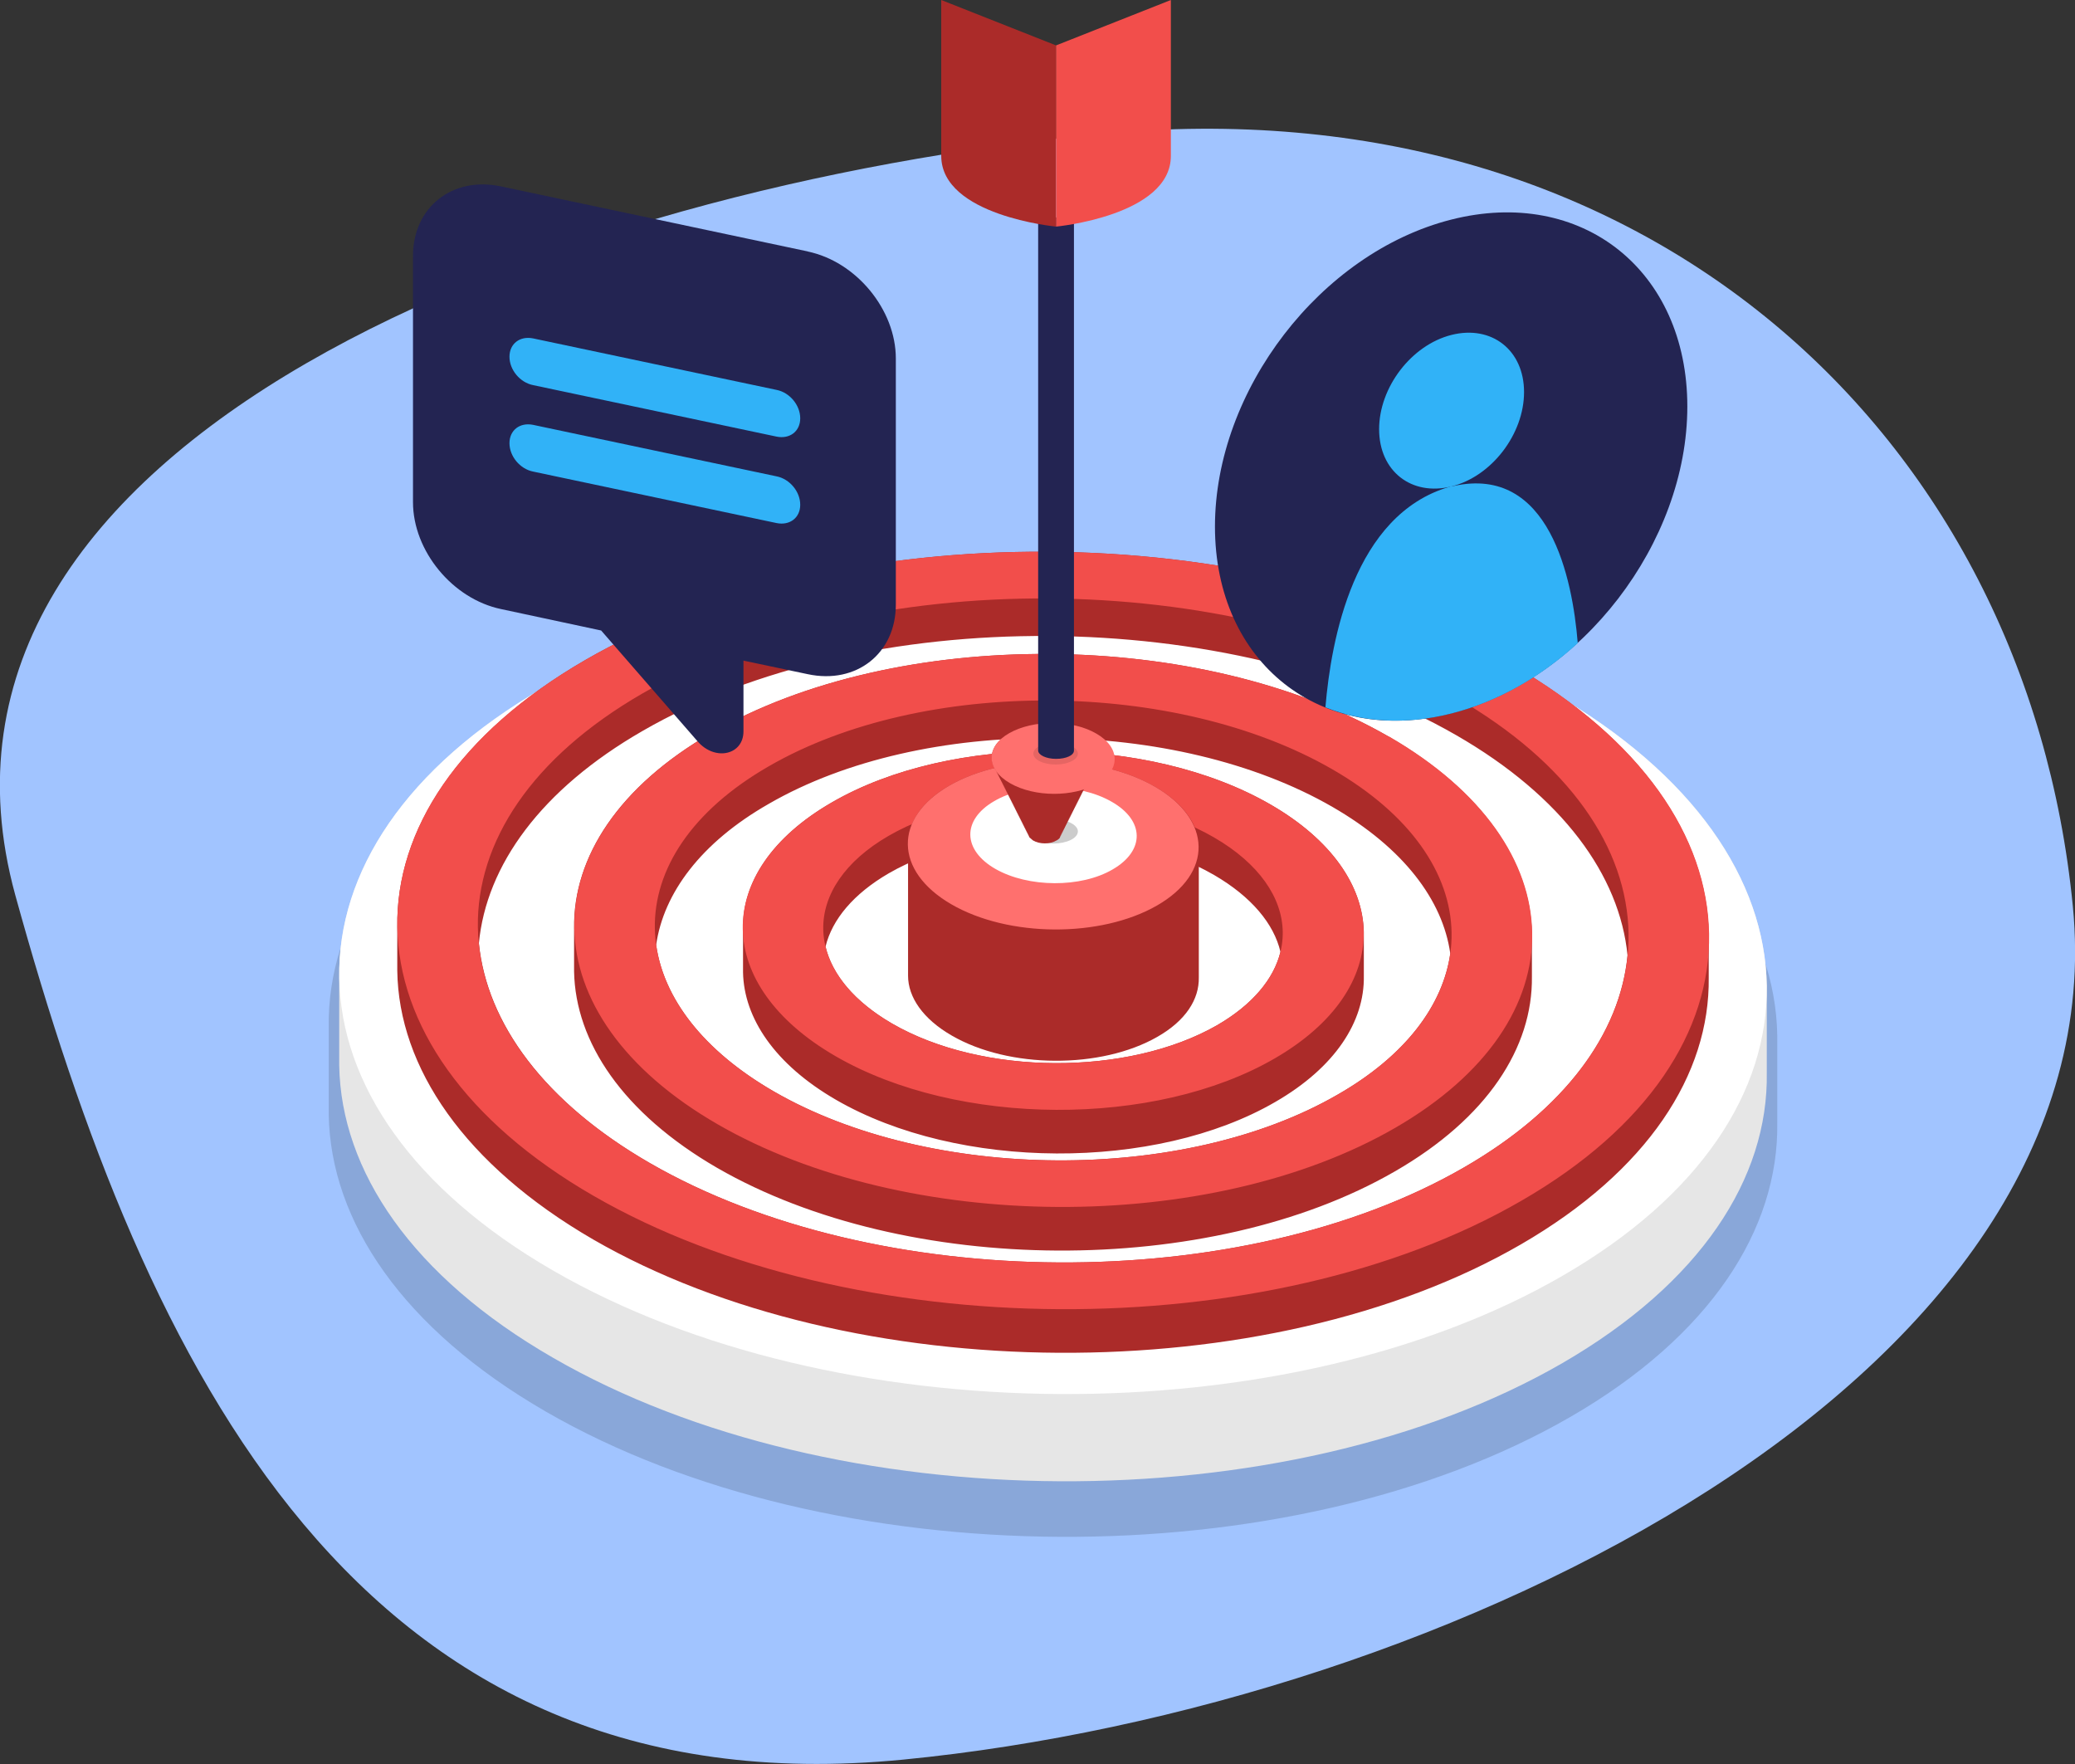 <?xml version="1.0" encoding="UTF-8"?><svg xmlns="http://www.w3.org/2000/svg" viewBox="0 0 47.53 40.4"><rect x="0" y="0" width="47.53" height="40.4" fill="#333333" stroke="none"/><defs><style>.cls-1{fill:#e6e6e6;}.cls-2{fill:#fff;}.cls-3{fill:#f24e4b;}.cls-4{fill:#ff706e;}.cls-5{fill:#31b2f7;}.cls-6{fill:#ab2b29;}.cls-7{fill:#232452;}.cls-8{fill:#a1c4ff;mix-blend-mode:overlay;}.cls-9{opacity:.1;}.cls-9,.cls-10,.cls-11{mix-blend-mode:multiply;}.cls-12{isolation:isolate;}.cls-10{opacity:.15;}.cls-11{opacity:.2;}</style></defs><g class="cls-12"><g id="Layer_2"><g id="Layer_1-2"><g><path class="cls-8" d="M.35,20.5C-2.52,10.05,12.7,4.29,25.19,3.07c12.49-1.22,21.23,6.89,22.29,17.68s-14.3,18.33-26.79,19.55S3.33,31.3,.35,20.5Z"/><g><g><g><path class="cls-10" d="M35.74,16.91c-6.54-3.78-17.04-3.83-23.46-.13-3.21,1.85-4.79,4.3-4.75,6.75h0v.02h0v.02h0v.02h0v.02h0v.02h0v.02h0v.02h0v.02h0v.02h0v.02h0v.02h0v.02h0v.02h0v.02h0v.02h0v.02h0v.02h0v.02h0v.02h0v.02h0v.02h0v.02h0v.02h0v.02h0v.02h0v.02h0v.02h0v.02h0v.02h0v.02h0v.02h0v.02h0v.02h0v.02h0v.02h0v.02h0v.02h0v.02h0v.02h0v.02h0v.02h0v.02h0v.02h0v.02h0v.02h0v.02h0v.02h0v.02h0v.02h0v.02h0v.02h0v.02h0v.02h0v.02h0v.02h0v.02h0v.02h0v.02h0v.02h0v.02h0v.02h0v.02h0v.02h0v.02h0v.02h0v.02h0v.02h0v.02h0v.02h0v.02h0v.02h0v.02h0v.02h0v.02h0v.02h0v.02h0v.02h0v.02h0v.02h0v.02h0v.02h0v.02h0v.02h0v.02h0v.02h0v.02h0v.02h0v.02h0v.02h0v.02h0v.02h0v.02h0v.02h0v.02h0v.02h0v.02h0v.02h0v.02h0v.02h0v.02c.04,2.45,1.7,4.91,4.97,6.8,6.54,3.78,17.04,3.83,23.46,.13,3.21-1.85,4.79-4.3,4.75-6.75h0v-.02h0v-.02h0v-.02h0v-.02h0v-.02h0v-.02h0v-.02h0v-.02h0v-.02h0v-.02h0v-.02h0v-.02h0v-.02h0v-.02h0v-.02h0v-.02h0v-.02h0v-.02h0v-.02h0v-.02h0v-.02h0v-.02h0v-.02h0v-.02h0v-.02h0v-.02h0v-.02h0v-.02h0v-.02h0v-.02h0v-.02h0v-.02h0v-.02h0v-.02h0v-.02h0v-.02h0v-.02h0v-.02h0v-.02h0v-.02h0v-.02h0v-.02h0v-.02h0v-.02h0v-.02h0v-.02h0v-.02h0v-.02h0v-.02h0v-.02h0v-.02h0v-.02h0v-.02h0v-.02h0v-.02h0v-.02h0v-.02h0v-.02h0v-.02h0v-.02h0v-.02h0v-.02h0v-.02h0v-.02h0v-.02h0v-.02h0v-.02h0v-.02h0v-.02h0v-.02h0v-.02h0v-.02h0v-.02h0v-.02h0v-.02h0v-.02h0v-.02h0v-.02h0v-.02h0v-.02h0v-.02h0v-.02h0v-.02h0v-.02h0v-.02h0v-.02h0v-.02h0v-.02h0v-.02h0v-.02h0v-.02h0v-.02h0v-.02h0v-.02h0v-.02h0v-.02h0v-.02h0v-.02h0v-.02h0v-.02c-.04-2.45-1.7-4.91-4.97-6.8Z"/><path class="cls-1" d="M35.57,15.87c-6.44-3.72-16.79-3.78-23.12-.12-3.16,1.83-4.72,4.23-4.68,6.65h0v.02h0v.02h0v.02h0v.02h0v.02h0v.02h0v.02h0v.02h0v.02h0v.02h0v.02h0v.02h0v.02h0v.02h0v.02h0v.02h0v.02h0v.02h0v.02h0v.02h0v.02h0v.02h0v.02h0v.02h0v.02h0v.02h0v.02h0v.02h0v.02h0v.02h0v.02h0v.02h0v.02h0v.02h0v.02h0v.02h0v.02h0v.02h0v.02h0v.02h0v.02h0v.02h0v.02h0v.02h0v.02h0v.02h0v.02h0v.02h0v.02h0v.02h0v.02h0v.02h0v.02h0v.02h0v.02h0v.02h0v.02h0v.02h0v.02h0v.02h0v.02h0v.02h0v.02h0v.02h0v.02h0v.02h0v.02h0v.02h0v.02h0v.02h0v.02h0v.02h0v.02h0v.02h0v.02h0v.02h0v.02h0v.02h0v.02h0v.02h0v.02h0v.02h0v.02h0v.02h0v.02h0v.02h0v.02h0v.02h0v.02h0v.02h0v.02h0v.02h0v.02h0v.02h0v.02h0v.02h0v.02h0v.02h0v.02h0v.02c.04,2.42,1.67,4.84,4.9,6.7,6.44,3.72,16.79,3.78,23.12,.12,3.16-1.83,4.72-4.23,4.68-6.65h0v-.02h0v-.02h0v-.02h0v-.02h0v-.02h0v-.02h0v-.02h0v-.02h0v-.02h0v-.02h0v-.02h0v-.02h0v-.02h0v-.02h0v-.02h0v-.02h0v-.02h0v-.02h0v-.02h0v-.02h0v-.02h0v-.02h0v-.02h0v-.02h0v-.02h0v-.02h0v-.02h0v-.02h0v-.02h0v-.02h0v-.02h0v-.02h0v-.02h0v-.02h0v-.02h0v-.02h0v-.02h0v-.02h0v-.02h0v-.02h0v-.02h0v-.02h0v-.02h0v-.02h0v-.02h0v-.02h0v-.02h0v-.02h0v-.02h0v-.02h0v-.02h0v-.02h0v-.02h0v-.02h0v-.02h0v-.02h0v-.02h0v-.02h0v-.02h0v-.02h0v-.02h0v-.02h0v-.02h0v-.02h0v-.02h0v-.02h0v-.02h0v-.02h0v-.02h0v-.02h0v-.02h0v-.02h0v-.02h0v-.02h0v-.02h0v-.02h0v-.02h0v-.02h0v-.02h0v-.02h0v-.02h0v-.02h0v-.02h0v-.02h0v-.02h0v-.02h0v-.02h0v-.02h0v-.02h0v-.02h0v-.02h0v-.02h0v-.02h0v-.02h0v-.02h0v-.02h0v-.02h0v-.02h0v-.02h0v-.02c-.04-2.42-1.67-4.84-4.9-6.7Z"/><path class="cls-2" d="M35.57,15.87c-6.44-3.72-16.79-3.78-23.12-.12-6.32,3.65-6.23,9.63,.22,13.35,6.44,3.72,16.79,3.78,23.12,.12,6.32-3.65,6.23-9.63-.22-13.35Z"/><path class="cls-6" d="M29.11,18.43c-2.8-1.62-7.32-1.64-10.06-.05-1.37,.79-2.05,1.84-2.03,2.89h0v.02h0v.02h0v.02h0v.02h0v.02h0v.02h0v.02h0v.02h0v.02h0v.02h0v.02h0v.02h0v.02h0v.02h0v.02h0v.02h0v.02h0v.02h0v.02h0v.02h0v.02h0v.02h0v.02h0v.02h0v.02h0v.02h0v.02h0v.02h0v.02h0v.02h0v.02h0v.02h0v.02h0v.02h0v.02h0v.02h0v.02h0v.02h0v.02h0v.02h0v.02h0v.02h0v.02h0v.02h0v.02h0v.02h0v.02h0v.02h0v.02h0v.02c.02,1.05,.73,2.11,2.13,2.92,2.8,1.62,7.32,1.64,10.06,.05,1.37-.79,2.05-1.84,2.03-2.89h0v-.02h0v-.02h0v-.02h0v-.02h0v-.02h0v-.02h0v-.02h0v-.02h0v-.02h0v-.02h0v-.02h0v-.02h0v-.02h0v-.02h0v-.02h0v-.02h0v-.02h0v-.02h0v-.02h0v-.02h0v-.02h0v-.02h0v-.02h0v-.02h0v-.02h0v-.02h0v-.02h0v-.02h0v-.02h0v-.02h0v-.02h0v-.02h0v-.02h0v-.02h0v-.02h0v-.02h0v-.02h0v-.02h0v-.02h0v-.02h0v-.02h0v-.02h0v-.02h0v-.02h0v-.02h0v-.02h0v-.02h0v-.02h0v-.02h0v-.02c-.02-1.05-.73-2.11-2.13-2.92Zm-1.23,5.05c-2.04,1.17-5.38,1.16-7.45-.04-.86-.5-1.37-1.12-1.52-1.76,.15-.62,.64-1.21,1.45-1.68,2.03-1.17,5.38-1.16,7.45,.04,.86,.5,1.37,1.12,1.52,1.76-.15,.62-.64,1.21-1.45,1.68Zm6.77-8.25c-5.91-3.41-15.45-3.47-21.25-.11-2.9,1.68-4.33,3.89-4.3,6.11h0v.02h0v.02h0v.02h0v.02h0v.02h0v.02h0v.02h0v.02h0v.02h0v.02h0v.02h0v.02h0v.02h0v.02h0v.02h0v.02h0v.02h0v.02h0v.02h0v.02h0v.02h0v.02h0v.02h0v.02h0v.02h0v.02h0v.02h0v.02h0v.02h0v.02h0v.02h0v.02h0v.02h0v.02h0v.02h0v.02h0v.02h0v.02h0v.02h0v.02h0v.02h0v.02h0v.02h0v.02h0v.02h0v.02h0v.02h0v.02h0v.02h0v.02c.03,2.22,1.54,4.45,4.49,6.16,5.91,3.41,15.45,3.47,21.25,.11,2.9-1.68,4.33-3.89,4.3-6.11h0v-.02h0v-.02h0v-.02h0v-.02h0v-.02h0v-.02h0v-.02h0v-.02h0v-.02h0v-.02h0v-.02h0v-.02h0v-.02h0v-.02h0v-.02h0v-.02h0v-.02h0v-.02h0v-.02h0v-.02h0v-.02h0v-.02h0v-.02h0v-.02h0v-.02h0v-.02h0v-.02h0v-.02h0v-.02h0v-.02h0v-.02h0v-.02h0v-.02h0v-.02h0v-.02h0v-.02h0v-.02h0v-.02h0v-.02h0v-.02h0v-.02h0v-.02h0v-.02h0v-.02h0v-.02h0v-.02h0v-.02h0v-.02h0v-.02h0v-.02c-.03-2.22-1.54-4.45-4.49-6.16Zm-1.12,11.51c-5.09,2.94-13.45,2.89-18.64-.1-2.43-1.4-3.74-3.21-3.92-5.04,.17-1.78,1.42-3.52,3.75-4.86,5.09-2.94,13.45-2.89,18.64,.1,2.43,1.4,3.74,3.21,3.92,5.04-.17,1.78-1.42,3.52-3.75,4.86Zm-1.72-9.87c-4.32-2.49-11.28-2.53-15.52-.08-2.12,1.22-3.16,2.84-3.14,4.46h0v.02h0v.02h0v.02h0v.02h0v.02h0v.02h0v.02h0v.02h0v.02h0v.02h0v.02h0v.02h0v.02h0v.02h0v.02h0v.02h0v.02h0v.02h0v.02h0v.02h0v.02h0v.02h0v.02h0v.02h0v.02h0v.02h0v.02h0v.02h0v.02h0v.02h0v.02h0v.02h0v.02h0v.02h0v.02h0v.02h0v.02h0v.02h0v.02h0v.02h0v.02h0v.02h0v.02h0v.02h0v.02h0v.02h0v.02h0v.02h0v.02h0v.02c.03,1.62,1.12,3.25,3.28,4.5,4.32,2.49,11.28,2.53,15.52,.08,2.12-1.22,3.16-2.84,3.14-4.46h0v-.02h0v-.02h0v-.02h0v-.02h0v-.02h0v-.02h0v-.02h0v-.02h0v-.02h0v-.02h0v-.02h0v-.02h0v-.02h0v-.02h0v-.02h0v-.02h0v-.02h0v-.02h0v-.02h0v-.02h0v-.02h0v-.02h0v-.02h0v-.02h0v-.02h0v-.02h0v-.02h0v-.02h0v-.02h0v-.02h0v-.02h0v-.02h0v-.02h0v-.02h0v-.02h0v-.02h0v-.02h0v-.02h0v-.02h0v-.02h0v-.02h0v-.02h0v-.02h0v-.02h0v-.02h0v-.02h0v-.02h0v-.02h0v-.02h0v-.02c-.03-1.62-1.12-3.25-3.28-4.5Zm-1.17,8.2c-3.53,2.04-9.32,2-12.91-.07-1.63-.94-2.53-2.14-2.7-3.36,.17-1.18,1.02-2.34,2.58-3.23,3.53-2.04,9.32-2,12.91,.07,1.63,.94,2.53,2.14,2.7,3.36-.17,1.18-1.02,2.34-2.58,3.23Z"/><path class="cls-3" d="M29.11,18.43c-2.8-1.62-7.32-1.64-10.06-.05-2.75,1.59-2.71,4.19,.09,5.81,2.8,1.62,7.32,1.64,10.06,.05,2.75-1.59,2.71-4.19-.09-5.81Zm-1.23,5.05c-2.04,1.17-5.38,1.16-7.45-.04-2.07-1.2-2.1-3.13-.07-4.3,2.03-1.17,5.38-1.16,7.45,.04s2.1,3.13,.07,4.3Zm3.93-6.61c-4.32-2.49-11.28-2.53-15.52-.08-4.24,2.45-4.17,6.47,.15,8.96,4.32,2.49,11.28,2.53,15.52,.08,4.24-2.45,4.17-6.47-.14-8.96Zm-1.17,8.2c-3.53,2.04-9.32,2-12.91-.07-3.59-2.07-3.65-5.42-.12-7.45,3.53-2.04,9.32-2,12.91,.07,3.59,2.07,3.65,5.42,.12,7.45Zm4.01-9.84c-5.91-3.41-15.45-3.47-21.25-.11-5.81,3.35-5.72,8.86,.2,12.27,5.91,3.41,15.45,3.47,21.25,.11,5.81-3.35,5.72-8.86-.2-12.27Zm-1.12,11.51c-5.09,2.94-13.45,2.89-18.64-.1s-5.27-7.82-.17-10.76,13.45-2.89,18.64,.1c5.19,2.99,5.27,7.82,.17,10.76Z"/><path class="cls-6" d="M26.46,18.02c-1.31-.76-3.42-.77-4.71-.03-.65,.37-.96,.86-.95,1.36h0v.02h0v.02h0v.02h0v.02h0v.02h0v.02h0v.02h0v.02h0v.02h0v.02h0v.02h0v.02h0v.02h0v.02h0v.02h0v.02h0v.02h0v.02h0v.02h0v.02h0v.02h0v.02h0v.02h0v.02h0v.02h0v.02h0v.02h0v.02h0v.02h0v.02h0v.02h0v.02h0v.02h0v.02h0v.02h0v.02h0v.02h0v.02h0v.02h0v.02h0v.02h0v.02h0v.02h0v.02h0v.02h0v.02h0v.02h0v.02h0v.02h0v.02h0v.02h0v.02h0v.02h0v.02h0v.02h0v.02h0v.02h0v.02h0v.02h0v.02h0v.02h0v.02h0v.02h0v.02h0v.02h0v.02h0v.02h0v.02h0v.02h0v.02h0v.02h0v.02h0v.02h0v.02h0v.02h0v.02h0v.02h0v.02h0v.02h0v.02h0v.02h0v.02h0v.02h0v.02h0v.02h0v.02h0v.02h0v.02h0v.02h0v.02h0v.02h0v.02h0v.02h0v.02h0v.02h0v.02h0v.02h0v.02h0v.02h0v.02h0v.02h0v.02h0v.02h0v.02h0v.02h0v.02h0v.02h0v.02h0v.02h0v.02h0v.02h0v.02h0v.02h0v.02h0v.02h0v.02h0v.02h0v.02h0v.02h0v.02h0v.02h0v.02h0v.02h0v.02h0v.02h0v.02h0v.02h0v.02h0v.02h0v.02h0v.02h0v.02h0v.02h0v.02h0v.02h0v.02h0v.02h0v.02h0v.02h0v.02h0v.02h0v.02h0v.02h0v.02h0v.02h0v.02h0v.02h0v.02h0v.02h0v.02c0,.49,.34,.99,1,1.37,1.31,.76,3.42,.77,4.71,.03,.65-.37,.96-.86,.95-1.36h0v-.02h0v-.02h0v-.02h0v-.02h0v-.02h0v-.02h0v-.02h0v-.02h0v-.02h0v-.02h0v-.02h0v-.02h0v-.02h0v-.02h0v-.02h0v-.02h0v-.02h0v-.02h0v-.02h0v-.02h0v-.02h0v-.02h0v-.02h0v-.02h0v-.02h0v-.02h0v-.02h0v-.02h0v-.02h0v-.02h0v-.02h0v-.02h0v-.02h0v-.02h0v-.02h0v-.02h0v-.02h0v-.02h0v-.02h0v-.02h0v-.02h0v-.02h0v-.02h0v-.02h0v-.02h0v-.02h0v-.02h0v-.02h0v-.02h0v-.02h0v-.02h0v-.02h0v-.02h0v-.02h0v-.02h0v-.02h0v-.02h0v-.02h0v-.02h0v-.02h0v-.02h0v-.02h0v-.02h0v-.02h0v-.02h0v-.02h0v-.02h0v-.02h0v-.02h0v-.02h0v-.02h0v-.02h0v-.02h0v-.02h0v-.02h0v-.02h0v-.02h0v-.02h0v-.02h0v-.02h0v-.02h0v-.02h0v-.02h0v-.02h0v-.02h0v-.02h0v-.02h0v-.02h0v-.02h0v-.02h0v-.02h0v-.02h0v-.02h0v-.02h0v-.02h0v-.02h0v-.02h0v-.02h0v-.02h0v-.02h0v-.02h0v-.02h0v-.02h0v-.02h0v-.02h0v-.02h0v-.02h0v-.02h0v-.02h0v-.02h0v-.02h0v-.02h0v-.02h0v-.02h0v-.02h0v-.02h0v-.02h0v-.02h0v-.02h0v-.02h0v-.02h0v-.02h0v-.02h0v-.02h0v-.02h0v-.02h0v-.02h0v-.02h0v-.02h0v-.02h0v-.02h0v-.02h0v-.02h0v-.02h0v-.02h0v-.02h0v-.02h0v-.02h0v-.02h0v-.02h0v-.02h0v-.02h0v-.02h0v-.02h0v-.02h0v-.02h0v-.02h0v-.02h0v-.02h0v-.02c0-.49-.34-.99-1-1.37Z"/><path class="cls-4" d="M26.46,18.02c-1.31-.76-3.42-.77-4.71-.03-1.29,.74-1.27,1.96,.04,2.72s3.42,.77,4.71,.03c1.29-.74,1.27-1.96-.04-2.72Z"/><path class="cls-2" d="M25.46,18.36c-.75-.43-1.96-.44-2.69-.01-.74,.43-.72,1.12,.03,1.55s1.96,.44,2.69,.01c.74-.43,.73-1.12-.03-1.55Z"/><path class="cls-11" d="M24.69,19.04c0,.16-.26,.28-.57,.28s-.57-.13-.57-.28,.26-.28,.57-.28,.57,.13,.57,.28Z"/></g><path class="cls-6" d="M25.11,16.8c-.55-.32-1.44-.32-1.99-.01-.41,.24-.51,.58-.29,.88h0v.02h.01v.02h.01v.02h.01v.02h.01v.02h.01v.02h.01v.02h.01v.02h.01v.02h.01v.02h.01v.02h.01v.02h.01v.02h.01v.02h.01v.02h.01v.02h.01v.02h.01v.02h.01v.02h.01v.02h.01v.02h.01v.02h.01v.02h.01v.02h.01v.02h.01v.02h.01v.02h.01v.02h.01v.02h.01v.02h.01v.02h.01v.02h.01v.02h.01v.02h.01v.02h.01v.02h.01v.02h.01v.02h.01v.02h.01v.02h.01v.02h.01v.02h.01v.02h.01v.02h.01v.02h.01v.02h.01v.02h.01v.02h.01v.02h.01v.02h.01v.02h.01v.02h.01v.02h.01v.02h.01v.02h.01v.02h.01v.02h.01v.02h.01v.02h.01v.02h.01v.02h.01v.02h.01v.02h.01v.02h.01v.02h.01v.02h.01v.02h.01v.02h.01v.02h.01v.02h.01v.02h.01v.02h.01v.02h.01v.02h.01v.02s.05,.05,.09,.08c.15,.09,.39,.09,.54,0,.04-.02,.07-.05,.08-.07h0v-.02h.01v-.02h.01v-.02h.01v-.02h.01v-.02h.01v-.02h.01v-.02h.01v-.02h.01v-.02h.01v-.02h.01v-.02h.01v-.02h.01v-.02h.01v-.02h.01v-.02h.01v-.02h.01v-.02h.01v-.02h.01v-.02h.01v-.02h.01v-.02h.01v-.02h.01v-.02h.01v-.02h.01v-.02h.01v-.02h.01v-.02h.01v-.02h.01v-.02h.01v-.02h.01v-.02h.01v-.02h.01v-.02h.01v-.02h.01v-.02h.01v-.02h.01v-.02h.01v-.02h.01v-.02h.01v-.02h.01v-.02h.01v-.02h.01v-.02h.01v-.02h.01v-.02h.01v-.02h.01v-.02h.01v-.02h.01v-.02h.01v-.02h.01v-.02h.01v-.02h.01v-.02h.01v-.02h.01v-.02h.01v-.02h.01v-.02h.01v-.02h.01v-.02h.01v-.02h.01v-.02h.01v-.02h.01v-.02h.01v-.02h.01v-.02h.01v-.02h.01v-.02h.01v-.02h.01v-.02h.01v-.02h.01v-.02h.01v-.02h.01v-.02h.01v-.02h.01v-.02c.21-.29,.1-.64-.32-.88Z"/><path class="cls-4" d="M25.11,16.8c-.55-.32-1.44-.32-1.99-.01s-.54,.83,.02,1.15,1.44,.32,1.99,.01c.54-.31,.54-.83-.02-1.15Z"/><path class="cls-9" d="M24.69,17.26c0,.14-.23,.25-.51,.25s-.51-.11-.51-.25,.23-.25,.51-.25,.51,.11,.51,.25Z"/><g><path class="cls-7" d="M23.78,17.19c0,.1,.18,.19,.41,.19s.41-.08,.41-.19V4.79c0,.1-.18,.19-.41,.19s-.41-.08-.41-.19v12.39Z"/><g><path class="cls-6" d="M24.19,1.04V5.19s-2.63-.25-2.63-1.62V0l2.63,1.04Z"/><path class="cls-3" d="M24.19,1.04V5.19s2.63-.25,2.63-1.62V0l-2.63,1.04Z"/></g></g></g><g><path class="cls-7" d="M18.51,5.76l-7.03-1.49c-1.12-.24-2.02,.48-2.02,1.59v5.64c0,1.12,.91,2.22,2.02,2.45l2.29,.49,2.21,2.54c.4,.46,1.05,.31,1.05-.23v-1.62l1.47,.31c1.12,.24,2.02-.48,2.02-1.59v-5.64c0-1.12-.91-2.22-2.02-2.45Z"/><g><path class="cls-5" d="M17.79,10l-5.58-1.18c-.3-.06-.54-.35-.54-.65h0c0-.3,.24-.48,.54-.42l5.58,1.18c.3,.06,.54,.35,.54,.65h0c0,.3-.24,.48-.54,.42Z"/><path class="cls-5" d="M17.79,11.98l-5.58-1.18c-.3-.06-.54-.35-.54-.65h0c0-.3,.24-.48,.54-.42l5.58,1.18c.3,.06,.54,.35,.54,.65h0c0,.3-.24,.48-.54,.42Z"/></g></g><g><path class="cls-7" d="M38.65,9.31c0,3.12-2.42,6.27-5.41,7.03-2.99,.76-5.41-1.16-5.41-4.28,0-3.12,2.42-6.27,5.41-7.03,2.99-.76,5.41,1.16,5.41,4.28Z"/><path class="cls-5" d="M34.91,8.98c0,.96-.74,1.93-1.66,2.16-.92,.23-1.66-.35-1.66-1.31,0-.96,.74-1.93,1.66-2.16,.92-.23,1.66,.35,1.66,1.31Z"/><path class="cls-5" d="M33.25,16.34c1.06-.27,2.05-.84,2.89-1.61-.12-1.49-.65-4.08-2.84-3.6h0s-.03,0-.05,.01c-.02,0-.03,0-.05,.01h0c-2.19,.64-2.71,3.5-2.84,5.05,.84,.34,1.83,.41,2.89,.14Z"/></g></g></g></g></g></g></svg>